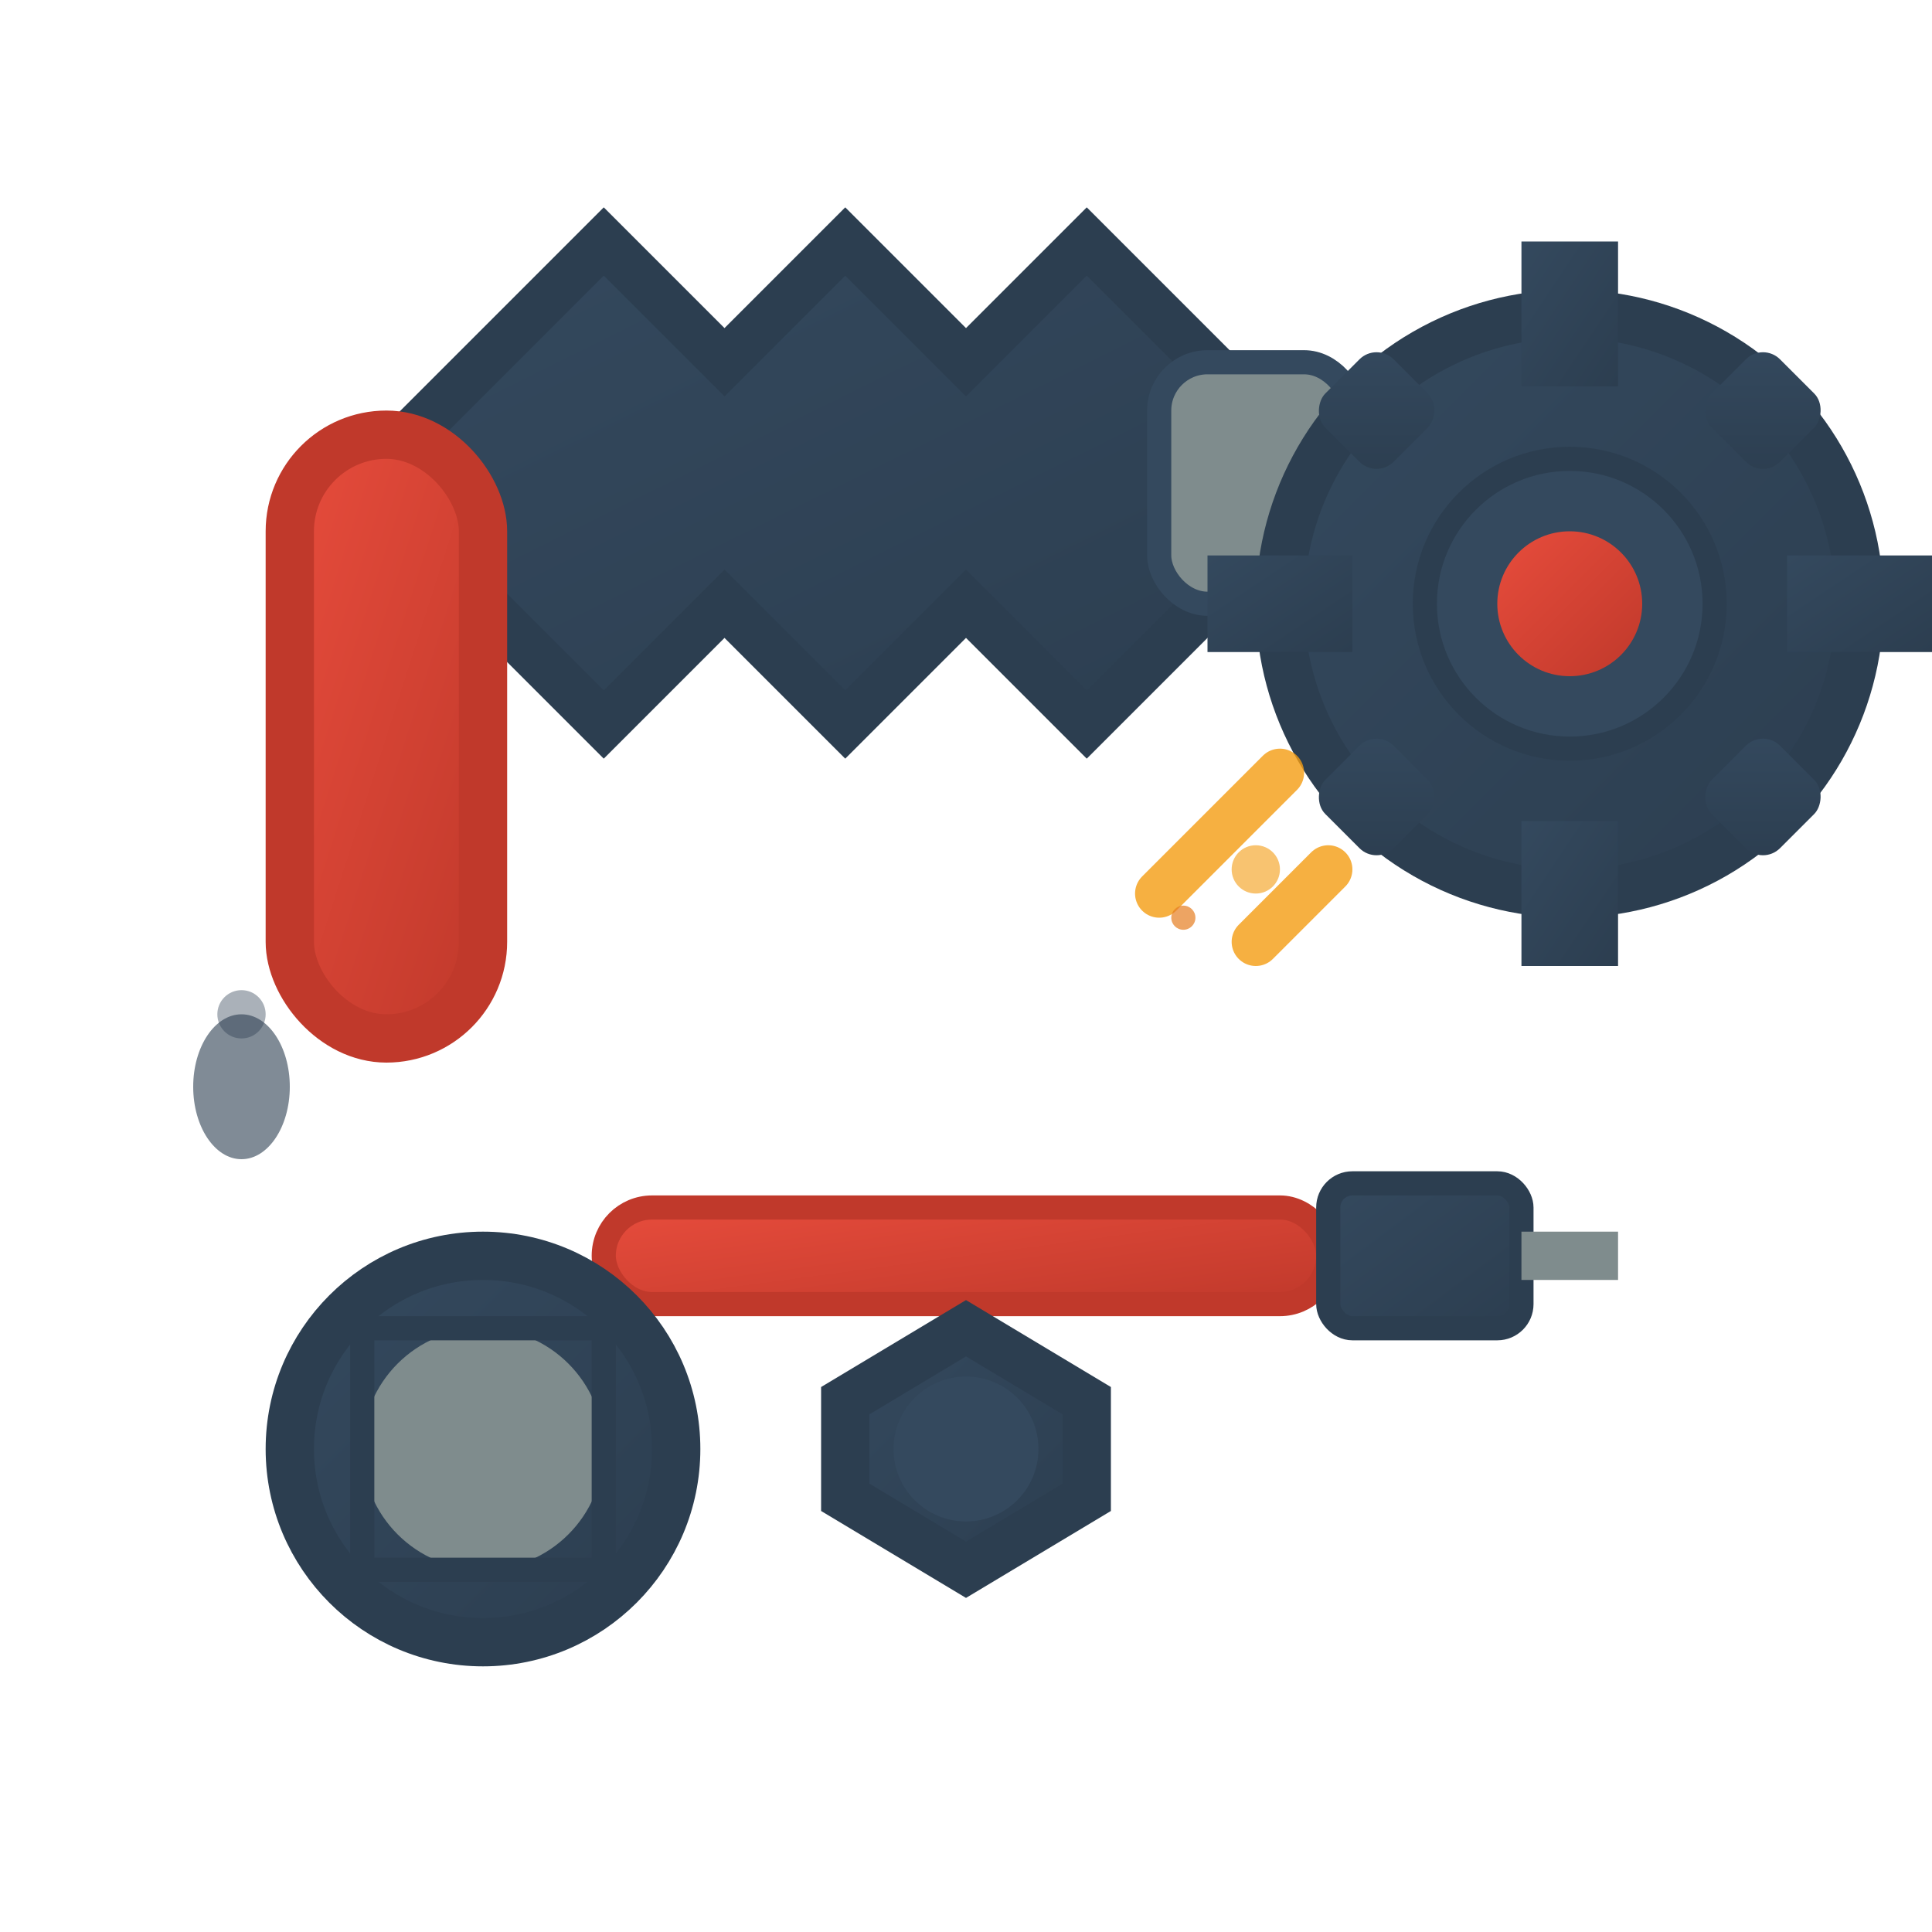 <svg width="80" height="80" viewBox="0 0 80 80" fill="none" xmlns="http://www.w3.org/2000/svg">
  <defs>
    <linearGradient id="repairGradient" x1="0%" y1="0%" x2="100%" y2="100%">
      <stop offset="0%" style="stop-color:#e74c3c;stop-opacity:1" />
      <stop offset="100%" style="stop-color:#c0392b;stop-opacity:1" />
    </linearGradient>
    <linearGradient id="toolGradient" x1="0%" y1="0%" x2="100%" y2="100%">
      <stop offset="0%" style="stop-color:#34495e;stop-opacity:1" />
      <stop offset="100%" style="stop-color:#2c3e50;stop-opacity:1" />
    </linearGradient>
  </defs>
  
  <!-- Wrench -->
  <path d="M15 20 L25 30 L30 25 L35 30 L40 25 L45 30 L50 25 L55 20 L50 15 L45 10 L40 15 L35 10 L30 15 L25 10 L20 15 Z" 
        fill="url(#toolGradient)" stroke="#2c3e50" stroke-width="2"/>
  
  <!-- Wrench handle -->
  <rect x="12" y="18" width="8" height="25" rx="4" fill="url(#repairGradient)" stroke="#c0392b" stroke-width="2"/>
  
  <!-- Wrench head detail -->
  <rect x="48" y="15" width="8" height="10" rx="2" fill="#7f8c8d" stroke="#34495e" stroke-width="1"/>
  
  <!-- Screwdriver -->
  <rect x="25" y="50" width="30" height="4" rx="2" fill="url(#repairGradient)" stroke="#c0392b" stroke-width="1"/>
  <rect x="55" y="49" width="8" height="6" rx="1" fill="url(#toolGradient)" stroke="#2c3e50" stroke-width="1"/>
  
  <!-- Screwdriver tip -->
  <rect x="63" y="51" width="4" height="2" fill="#7f8c8d"/>
  
  <!-- Gear/Cog -->
  <circle cx="65" cy="25" r="12" fill="url(#toolGradient)" stroke="#2c3e50" stroke-width="2"/>
  <circle cx="65" cy="25" r="6" fill="#34495e" stroke="#2c3e50" stroke-width="1"/>
  <circle cx="65" cy="25" r="3" fill="url(#repairGradient)"/>
  
  <!-- Gear teeth -->
  <rect x="63" y="10" width="4" height="6" fill="url(#toolGradient)"/>
  <rect x="63" y="34" width="4" height="6" fill="url(#toolGradient)"/>
  <rect x="50" y="23" width="6" height="4" fill="url(#toolGradient)"/>
  <rect x="74" y="23" width="6" height="4" fill="url(#toolGradient)"/>
  
  <!-- Diagonal gear teeth -->
  <rect x="55" y="15" width="4" height="4" rx="1" fill="url(#toolGradient)" transform="rotate(45 57 17)"/>
  <rect x="71" y="15" width="4" height="4" rx="1" fill="url(#toolGradient)" transform="rotate(45 73 17)"/>
  <rect x="55" y="31" width="4" height="4" rx="1" fill="url(#toolGradient)" transform="rotate(45 57 33)"/>
  <rect x="71" y="31" width="4" height="4" rx="1" fill="url(#toolGradient)" transform="rotate(45 73 33)"/>
  
  <!-- Bolt -->
  <circle cx="20" cy="60" r="8" fill="url(#toolGradient)" stroke="#2c3e50" stroke-width="2"/>
  <circle cx="20" cy="60" r="5" fill="#7f8c8d"/>
  <rect x="15" y="55" width="10" height="10" fill="none" stroke="#2c3e50" stroke-width="1"/>
  
  <!-- Nut -->
  <polygon points="40,65 35,62 35,58 40,55 45,58 45,62" fill="url(#toolGradient)" stroke="#2c3e50" stroke-width="2"/>
  <circle cx="40" cy="60" r="3" fill="#34495e"/>
  
  <!-- Spark effects -->
  <path d="M50 35 L53 32 M48 37 L51 34 M52 39 L55 36" stroke="#f39c12" stroke-width="2" stroke-linecap="round" opacity="0.8"/>
  <circle cx="52" cy="36" r="1" fill="#f39c12" opacity="0.6"/>
  <circle cx="49" cy="38" r="0.5" fill="#e67e22" opacity="0.7"/>
  
  <!-- Oil drop -->
  <ellipse cx="10" cy="45" rx="2" ry="3" fill="#2c3e50" opacity="0.6"/>
  <circle cx="10" cy="42" r="1" fill="#2c3e50" opacity="0.4"/>
</svg>
